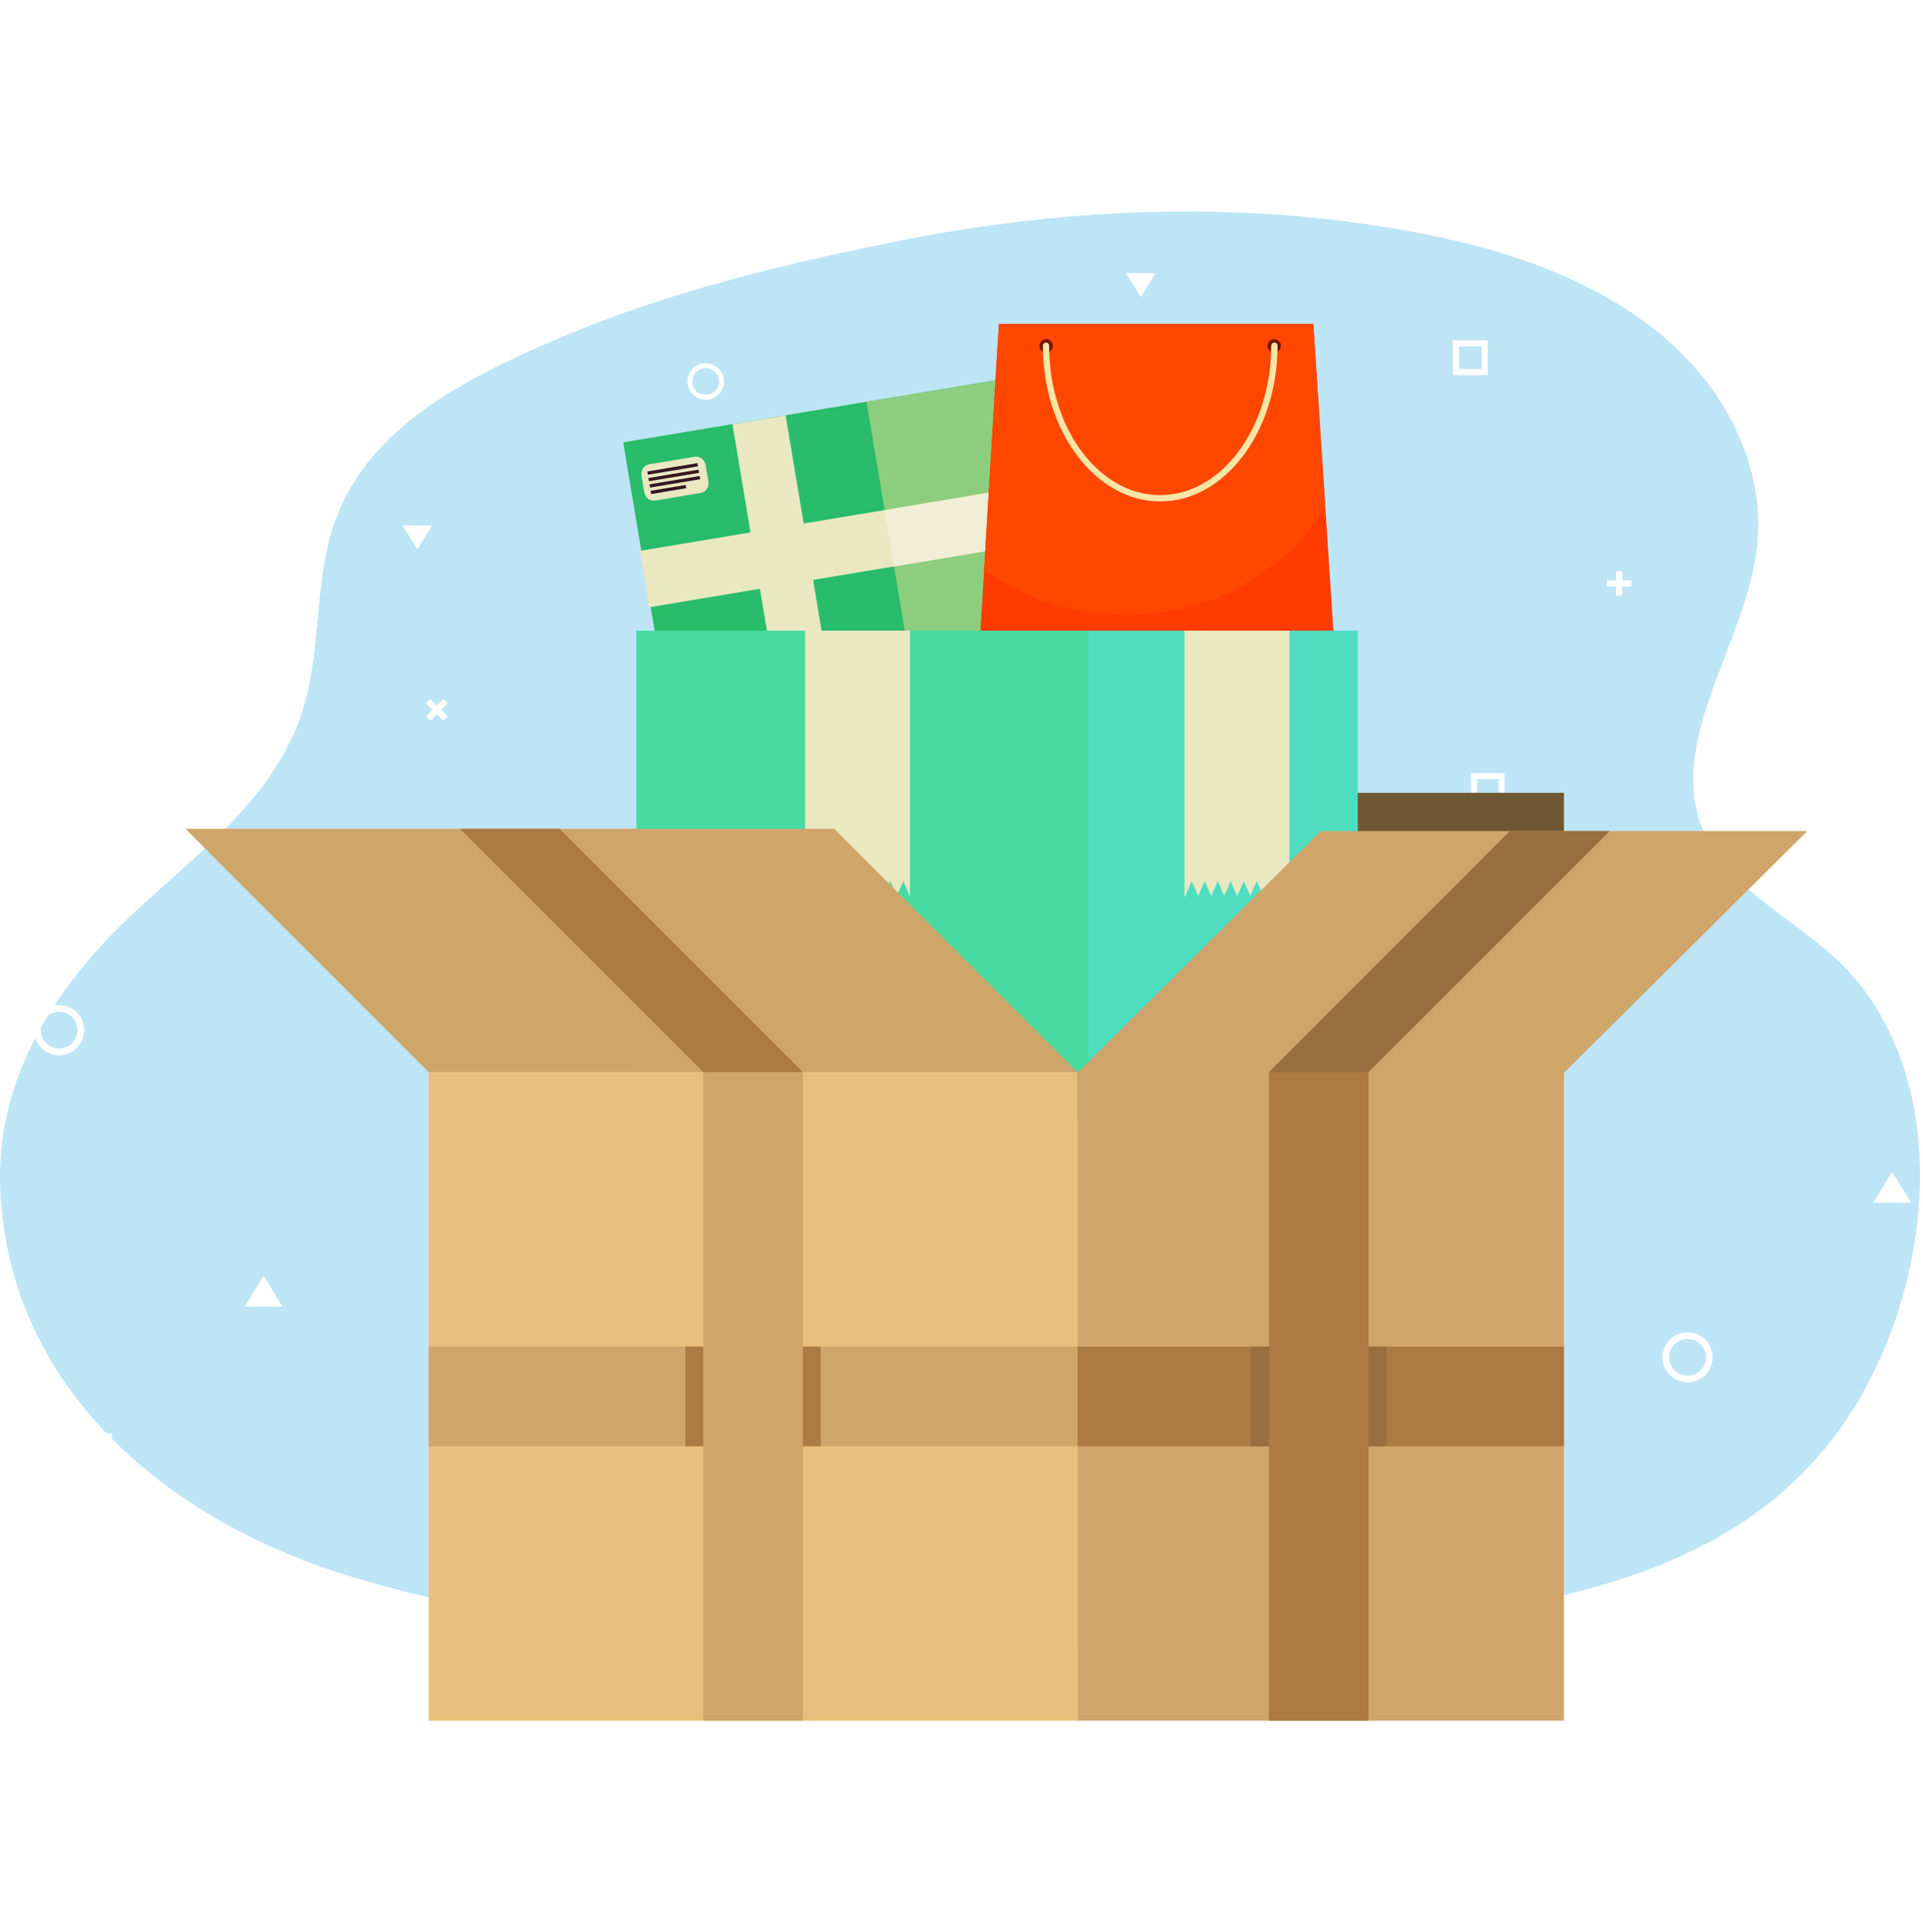 <svg width="200" height="201" viewBox="0 0 200 201" fill="none" xmlns="http://www.w3.org/2000/svg">
<g clip-path="url(#clip0_977_125087)">
<path fill-rule="evenodd" clip-rule="evenodd" d="M93.137 171.46C111.799 171.661 130.67 171.329 149.153 168.467C164.637 166.07 180.259 162.845 190.46 149.844C200.305 137.284 203.971 114.849 192.904 101.763C189.57 97.819 184.845 95.328 181.071 91.802C169.865 81.315 180.901 69.443 182.656 57.603C183.662 50.851 181.094 43.867 176.67 38.67C170.089 30.929 159.741 26.814 150.02 24.734C131.265 20.712 111.745 21.362 93.006 25.152C81.343 27.51 69.657 30.326 58.668 34.958C49.171 38.964 38.003 44.277 34.631 54.842C32.628 61.114 33.44 68.028 31.352 74.277C28.312 83.372 20.061 89.11 13.409 95.437C5.66 102.807 -0.334 112.196 0.014 123.278C0.68 144.43 17.485 157.787 34.793 163.448C50.71 168.66 72.898 171.244 93.137 171.46Z" fill="#BEE5F6"/>
<g filter="url(#filter0_d_977_125087)">
<path d="M169.687 56.373H168.72V55.406H168.086V56.373H167.119V57.007H168.086V57.974H168.72V57.007H169.687V56.373Z" fill="white"/>
</g>
<g filter="url(#filter1_d_977_125087)">
<path d="M46.565 70.518L45.884 69.838L46.565 69.149L46.116 68.709L45.436 69.389L44.755 68.709L44.307 69.149L44.987 69.838L44.307 70.518L44.755 70.967L45.436 70.278L46.116 70.967L46.565 70.518Z" fill="white"/>
</g>
<g filter="url(#filter2_d_977_125087)">
<path fill-rule="evenodd" clip-rule="evenodd" d="M118.643 26.915L117.111 24.417H120.182L118.643 26.915Z" fill="white"/>
</g>
<g filter="url(#filter3_d_977_125087)">
<path fill-rule="evenodd" clip-rule="evenodd" d="M43.403 53.14L41.879 50.658H44.926L43.403 53.14Z" fill="white"/>
</g>
<g filter="url(#filter4_d_977_125087)">
<path fill-rule="evenodd" clip-rule="evenodd" d="M196.794 117.888L198.759 121.097H194.822L196.794 117.888Z" fill="white"/>
</g>
<g filter="url(#filter5_d_977_125087)">
<path fill-rule="evenodd" clip-rule="evenodd" d="M27.423 128.708L29.388 131.917H25.451L27.423 128.708Z" fill="white"/>
</g>
<g filter="url(#filter6_d_977_125087)">
<path fill-rule="evenodd" clip-rule="evenodd" d="M6.147 100.549C4.709 100.549 3.541 101.716 3.541 103.155C3.541 104.593 4.709 105.761 6.147 105.761C7.586 105.761 8.754 104.593 8.754 103.155C8.754 101.716 7.586 100.549 6.147 100.549ZM6.147 105.073C5.088 105.073 4.229 104.214 4.229 103.155C4.229 102.095 5.088 101.237 6.147 101.237C7.207 101.237 8.065 102.095 8.065 103.155C8.065 104.214 7.207 105.073 6.147 105.073Z" fill="white"/>
</g>
<g filter="url(#filter7_d_977_125087)">
<path fill-rule="evenodd" clip-rule="evenodd" d="M175.518 134.578C174.08 134.578 172.912 135.745 172.912 137.184C172.912 138.622 174.08 139.79 175.518 139.79C176.957 139.79 178.125 138.622 178.125 137.184C178.125 135.745 176.957 134.578 175.518 134.578ZM175.518 139.102C174.459 139.102 173.6 138.243 173.6 137.184C173.6 136.124 174.459 135.266 175.518 135.266C176.578 135.266 177.436 136.124 177.436 137.184C177.436 138.243 176.578 139.102 175.518 139.102Z" fill="white"/>
</g>
<g filter="url(#filter8_d_977_125087)">
<path fill-rule="evenodd" clip-rule="evenodd" d="M73.393 33.79C72.349 33.79 71.498 34.641 71.498 35.685C71.498 36.729 72.349 37.58 73.393 37.58C74.437 37.58 75.288 36.729 75.288 35.685C75.288 34.641 74.437 33.79 73.393 33.79ZM73.393 37.077C72.62 37.077 72.001 36.451 72.001 35.685C72.001 34.919 72.627 34.293 73.393 34.293C74.166 34.293 74.785 34.919 74.785 35.685C74.785 36.451 74.159 37.077 73.393 37.077Z" fill="white"/>
</g>
<g filter="url(#filter9_d_977_125087)">
<path fill-rule="evenodd" clip-rule="evenodd" d="M154.746 76.427H152.998V79.915H156.486V76.427H154.738H154.746ZM155.875 79.296H153.617V77.038H155.875V79.296Z" fill="white"/>
</g>
<g filter="url(#filter10_d_977_125087)">
<path fill-rule="evenodd" clip-rule="evenodd" d="M152.913 31.401H151.104V35.02H154.723V31.401H152.913ZM154.081 34.378H151.738V32.035H154.081V34.378Z" fill="white"/>
</g>
<g filter="url(#filter11_d_977_125087)">
<path fill-rule="evenodd" clip-rule="evenodd" d="M9.837 145.088H8.027V148.707H11.647V145.088H9.837ZM11.005 148.065H8.662V145.722H11.005V148.065Z" fill="white"/>
</g>
<path d="M78.319 111.593L162.656 111.593V82.467L78.319 82.467V111.593Z" fill="#705733"/>
<path d="M108.661 38.692L64.814 46.013L69.036 71.293L112.883 63.972L108.661 38.692Z" fill="#28BC6B"/>
<path fill-rule="evenodd" clip-rule="evenodd" d="M73.393 48.376C73.346 48.106 73.199 47.858 72.983 47.696C72.766 47.533 72.503 47.464 72.248 47.51L67.515 48.299C67.26 48.346 67.028 48.492 66.881 48.717C66.734 48.941 66.672 49.219 66.718 49.49L67.004 51.199C67.051 51.47 67.198 51.717 67.414 51.88C67.631 52.042 67.894 52.112 68.149 52.065L72.882 51.277C73.137 51.23 73.369 51.083 73.516 50.859C73.663 50.635 73.725 50.356 73.679 50.086L73.393 48.376Z" fill="#E9E8C1"/>
<path d="M72.542 48.172L67.324 49.044L67.38 49.379L72.598 48.508L72.542 48.172Z" fill="#341623"/>
<path d="M72.653 48.849L67.436 49.721L67.492 50.056L72.709 49.185L72.653 48.849Z" fill="#341623"/>
<path d="M72.769 49.509L67.551 50.38L67.607 50.716L72.825 49.845L72.769 49.509Z" fill="#341623"/>
<path d="M71.31 50.444L67.664 51.053L67.72 51.389L71.366 50.78L71.31 50.444Z" fill="#341623"/>
<path d="M108.656 38.697L90.119 41.792L94.341 67.072L112.877 63.977L108.656 38.697Z" fill="#8CCE7E"/>
<path d="M110.537 49.955L66.561 57.299L67.54 63.165L111.517 55.821L110.537 49.955Z" fill="#E9E8C1"/>
<path d="M81.708 43.204L76.178 44.127L80.399 69.407L85.93 68.484L81.708 43.204Z" fill="#E9E8C1"/>
<path d="M110.538 49.967L92.002 53.062L92.981 58.929L111.518 55.833L110.538 49.967Z" fill="#F0EED4"/>
<path fill-rule="evenodd" clip-rule="evenodd" d="M136.591 33.697H103.892L101.943 66.048H138.71L136.591 33.697Z" fill="#FF3B00"/>
<path fill-rule="evenodd" clip-rule="evenodd" d="M137.836 52.692C133.938 59.389 126.119 63.968 117.117 63.968C111.518 63.968 106.375 62.197 102.346 59.242L103.885 33.697H136.591L137.828 52.692H137.836Z" fill="#FF4700"/>
<path fill-rule="evenodd" clip-rule="evenodd" d="M108.803 35.283C109.19 35.283 109.5 35.592 109.5 35.979C109.5 36.366 109.19 36.675 108.803 36.675C108.417 36.675 108.107 36.366 108.107 35.979C108.107 35.592 108.417 35.283 108.803 35.283Z" fill="#781300"/>
<path fill-rule="evenodd" clip-rule="evenodd" d="M132.524 35.283C132.911 35.283 133.22 35.592 133.22 35.979C133.22 36.366 132.911 36.675 132.524 36.675C132.137 36.675 131.828 36.366 131.828 35.979C131.828 35.592 132.137 35.283 132.524 35.283Z" fill="#781300"/>
<path fill-rule="evenodd" clip-rule="evenodd" d="M132.206 35.956C132.206 44.509 127.063 51.501 120.659 51.501C114.256 51.501 109.113 44.517 109.113 35.956C109.113 35.778 108.966 35.631 108.788 35.631C108.61 35.631 108.463 35.778 108.463 35.956C108.463 44.919 113.962 52.158 120.667 52.158C127.372 52.158 132.871 44.919 132.871 35.956C132.871 35.778 132.724 35.631 132.546 35.631C132.368 35.631 132.221 35.778 132.221 35.956H132.206Z" fill="#F6E5A7"/>
<path d="M141.209 65.6H66.184V116.202H141.209V65.6Z" fill="#45DBA1"/>
<path d="M141.209 65.6H113.205V116.202H141.209V65.6Z" fill="#4EDDC1"/>
<path fill-rule="evenodd" clip-rule="evenodd" d="M94.643 93.233L93.947 91.655L93.274 93.194L92.601 91.655L91.921 93.209L91.24 91.655L90.567 93.194L89.894 91.655L89.214 93.209L88.541 91.655L87.868 93.194L87.188 91.655L86.515 93.209L85.826 91.655L85.161 93.194L84.488 91.655L83.754 93.325H83.731V65.6H94.643V93.233Z" fill="#E9E8C1"/>
<path fill-rule="evenodd" clip-rule="evenodd" d="M134.102 93.233L133.414 91.655L132.741 93.194L132.068 91.655L131.387 93.209L130.707 91.655L130.034 93.194L129.361 91.655L128.68 93.209L128 91.655L127.327 93.194L126.654 91.655L125.974 93.209L125.293 91.655L124.62 93.194L123.947 91.655L123.22 93.325H123.189V65.6H134.102V93.233Z" fill="#E9E8C1"/>
<path fill-rule="evenodd" clip-rule="evenodd" d="M89.184 104.756C89.184 104.091 88.674 103.549 88.047 103.549H72.51C71.883 103.549 71.373 104.091 71.373 104.756V112.265C71.373 112.931 71.883 113.472 72.51 113.472H88.047C88.674 113.472 89.184 112.931 89.184 112.265V104.756Z" fill="#E9E8C1"/>
<path d="M87.079 105.367H73.174V106.249H87.079V105.367Z" fill="#341623"/>
<path d="M87.079 107.13H73.174V108.012H87.079V107.13Z" fill="#341623"/>
<path d="M87.079 108.886H73.174V109.767H87.079V108.886Z" fill="#341623"/>
<path d="M82.903 110.641H73.174V111.523H82.903V110.641Z" fill="#341623"/>
<path d="M44.583 178.985H112.053L112.053 111.515L44.583 111.515L44.583 178.985Z" fill="#E8BF7C"/>
<path d="M112.053 150.432V140.069H44.583V150.432H112.053Z" fill="#D0A569"/>
<path d="M71.28 150.432H85.356V140.069H71.28V150.432Z" fill="#AB7A45"/>
<path d="M73.135 178.985H83.498L83.498 111.515H73.135L73.135 178.985Z" fill="#D0A569"/>
<path d="M112.054 178.985H162.656V111.515H112.054V178.985Z" fill="#D0A56B"/>
<path d="M162.662 150.432V140.069H112.06V150.432H162.662Z" fill="#AB7A45"/>
<path d="M130.11 150.432H144.186V140.069H130.11V150.432Z" fill="#986E3E"/>
<path d="M112.061 111.593H162.663L187.96 86.442H137.358L112.061 111.593Z" fill="#D0A56B"/>
<path d="M142.338 111.515H131.975V178.985H142.338V111.515Z" fill="#AB7A45"/>
<path d="M131.975 111.515H142.338L167.411 86.442H157.04L131.975 111.515Z" fill="#986E3E"/>
<path d="M112.06 111.515H44.59L19.285 86.21H86.755L112.06 111.515Z" fill="#D0A56B"/>
<path d="M83.506 111.515H73.143L47.838 86.21H58.201L83.506 111.515Z" fill="#AB7A45"/>
</g>
<defs>
<filter id="filter0_d_977_125087" x="163.119" y="55.406" width="10.568" height="10.568" filterUnits="userSpaceOnUse" color-interpolation-filters="sRGB">
<feFlood flood-opacity="0" result="BackgroundImageFix"/>
<feColorMatrix in="SourceAlpha" type="matrix" values="0 0 0 0 0 0 0 0 0 0 0 0 0 0 0 0 0 0 127 0" result="hardAlpha"/>
<feOffset dy="4"/>
<feGaussianBlur stdDeviation="2"/>
<feComposite in2="hardAlpha" operator="out"/>
<feColorMatrix type="matrix" values="0 0 0 0 0 0 0 0 0 0 0 0 0 0 0 0 0 0 0.25 0"/>
<feBlend mode="normal" in2="BackgroundImageFix" result="effect1_dropShadow_977_125087"/>
<feBlend mode="normal" in="SourceGraphic" in2="effect1_dropShadow_977_125087" result="shape"/>
</filter>
<filter id="filter1_d_977_125087" x="40.307" y="68.709" width="10.258" height="10.258" filterUnits="userSpaceOnUse" color-interpolation-filters="sRGB">
<feFlood flood-opacity="0" result="BackgroundImageFix"/>
<feColorMatrix in="SourceAlpha" type="matrix" values="0 0 0 0 0 0 0 0 0 0 0 0 0 0 0 0 0 0 127 0" result="hardAlpha"/>
<feOffset dy="4"/>
<feGaussianBlur stdDeviation="2"/>
<feComposite in2="hardAlpha" operator="out"/>
<feColorMatrix type="matrix" values="0 0 0 0 0 0 0 0 0 0 0 0 0 0 0 0 0 0 0.25 0"/>
<feBlend mode="normal" in2="BackgroundImageFix" result="effect1_dropShadow_977_125087"/>
<feBlend mode="normal" in="SourceGraphic" in2="effect1_dropShadow_977_125087" result="shape"/>
</filter>
<filter id="filter2_d_977_125087" x="113.111" y="24.417" width="11.07" height="10.498" filterUnits="userSpaceOnUse" color-interpolation-filters="sRGB">
<feFlood flood-opacity="0" result="BackgroundImageFix"/>
<feColorMatrix in="SourceAlpha" type="matrix" values="0 0 0 0 0 0 0 0 0 0 0 0 0 0 0 0 0 0 127 0" result="hardAlpha"/>
<feOffset dy="4"/>
<feGaussianBlur stdDeviation="2"/>
<feComposite in2="hardAlpha" operator="out"/>
<feColorMatrix type="matrix" values="0 0 0 0 0 0 0 0 0 0 0 0 0 0 0 0 0 0 0.25 0"/>
<feBlend mode="normal" in2="BackgroundImageFix" result="effect1_dropShadow_977_125087"/>
<feBlend mode="normal" in="SourceGraphic" in2="effect1_dropShadow_977_125087" result="shape"/>
</filter>
<filter id="filter3_d_977_125087" x="37.879" y="50.658" width="11.047" height="10.482" filterUnits="userSpaceOnUse" color-interpolation-filters="sRGB">
<feFlood flood-opacity="0" result="BackgroundImageFix"/>
<feColorMatrix in="SourceAlpha" type="matrix" values="0 0 0 0 0 0 0 0 0 0 0 0 0 0 0 0 0 0 127 0" result="hardAlpha"/>
<feOffset dy="4"/>
<feGaussianBlur stdDeviation="2"/>
<feComposite in2="hardAlpha" operator="out"/>
<feColorMatrix type="matrix" values="0 0 0 0 0 0 0 0 0 0 0 0 0 0 0 0 0 0 0.25 0"/>
<feBlend mode="normal" in2="BackgroundImageFix" result="effect1_dropShadow_977_125087"/>
<feBlend mode="normal" in="SourceGraphic" in2="effect1_dropShadow_977_125087" result="shape"/>
</filter>
<filter id="filter4_d_977_125087" x="190.822" y="117.888" width="11.935" height="11.21" filterUnits="userSpaceOnUse" color-interpolation-filters="sRGB">
<feFlood flood-opacity="0" result="BackgroundImageFix"/>
<feColorMatrix in="SourceAlpha" type="matrix" values="0 0 0 0 0 0 0 0 0 0 0 0 0 0 0 0 0 0 127 0" result="hardAlpha"/>
<feOffset dy="4"/>
<feGaussianBlur stdDeviation="2"/>
<feComposite in2="hardAlpha" operator="out"/>
<feColorMatrix type="matrix" values="0 0 0 0 0 0 0 0 0 0 0 0 0 0 0 0 0 0 0.25 0"/>
<feBlend mode="normal" in2="BackgroundImageFix" result="effect1_dropShadow_977_125087"/>
<feBlend mode="normal" in="SourceGraphic" in2="effect1_dropShadow_977_125087" result="shape"/>
</filter>
<filter id="filter5_d_977_125087" x="21.451" y="128.708" width="11.935" height="11.21" filterUnits="userSpaceOnUse" color-interpolation-filters="sRGB">
<feFlood flood-opacity="0" result="BackgroundImageFix"/>
<feColorMatrix in="SourceAlpha" type="matrix" values="0 0 0 0 0 0 0 0 0 0 0 0 0 0 0 0 0 0 127 0" result="hardAlpha"/>
<feOffset dy="4"/>
<feGaussianBlur stdDeviation="2"/>
<feComposite in2="hardAlpha" operator="out"/>
<feColorMatrix type="matrix" values="0 0 0 0 0 0 0 0 0 0 0 0 0 0 0 0 0 0 0.25 0"/>
<feBlend mode="normal" in2="BackgroundImageFix" result="effect1_dropShadow_977_125087"/>
<feBlend mode="normal" in="SourceGraphic" in2="effect1_dropShadow_977_125087" result="shape"/>
</filter>
<filter id="filter6_d_977_125087" x="-0.459" y="100.549" width="13.213" height="13.213" filterUnits="userSpaceOnUse" color-interpolation-filters="sRGB">
<feFlood flood-opacity="0" result="BackgroundImageFix"/>
<feColorMatrix in="SourceAlpha" type="matrix" values="0 0 0 0 0 0 0 0 0 0 0 0 0 0 0 0 0 0 127 0" result="hardAlpha"/>
<feOffset dy="4"/>
<feGaussianBlur stdDeviation="2"/>
<feComposite in2="hardAlpha" operator="out"/>
<feColorMatrix type="matrix" values="0 0 0 0 0 0 0 0 0 0 0 0 0 0 0 0 0 0 0.25 0"/>
<feBlend mode="normal" in2="BackgroundImageFix" result="effect1_dropShadow_977_125087"/>
<feBlend mode="normal" in="SourceGraphic" in2="effect1_dropShadow_977_125087" result="shape"/>
</filter>
<filter id="filter7_d_977_125087" x="168.912" y="134.578" width="13.213" height="13.213" filterUnits="userSpaceOnUse" color-interpolation-filters="sRGB">
<feFlood flood-opacity="0" result="BackgroundImageFix"/>
<feColorMatrix in="SourceAlpha" type="matrix" values="0 0 0 0 0 0 0 0 0 0 0 0 0 0 0 0 0 0 127 0" result="hardAlpha"/>
<feOffset dy="4"/>
<feGaussianBlur stdDeviation="2"/>
<feComposite in2="hardAlpha" operator="out"/>
<feColorMatrix type="matrix" values="0 0 0 0 0 0 0 0 0 0 0 0 0 0 0 0 0 0 0.25 0"/>
<feBlend mode="normal" in2="BackgroundImageFix" result="effect1_dropShadow_977_125087"/>
<feBlend mode="normal" in="SourceGraphic" in2="effect1_dropShadow_977_125087" result="shape"/>
</filter>
<filter id="filter8_d_977_125087" x="67.498" y="33.79" width="11.789" height="11.79" filterUnits="userSpaceOnUse" color-interpolation-filters="sRGB">
<feFlood flood-opacity="0" result="BackgroundImageFix"/>
<feColorMatrix in="SourceAlpha" type="matrix" values="0 0 0 0 0 0 0 0 0 0 0 0 0 0 0 0 0 0 127 0" result="hardAlpha"/>
<feOffset dy="4"/>
<feGaussianBlur stdDeviation="2"/>
<feComposite in2="hardAlpha" operator="out"/>
<feColorMatrix type="matrix" values="0 0 0 0 0 0 0 0 0 0 0 0 0 0 0 0 0 0 0.25 0"/>
<feBlend mode="normal" in2="BackgroundImageFix" result="effect1_dropShadow_977_125087"/>
<feBlend mode="normal" in="SourceGraphic" in2="effect1_dropShadow_977_125087" result="shape"/>
</filter>
<filter id="filter9_d_977_125087" x="148.998" y="76.427" width="11.488" height="11.488" filterUnits="userSpaceOnUse" color-interpolation-filters="sRGB">
<feFlood flood-opacity="0" result="BackgroundImageFix"/>
<feColorMatrix in="SourceAlpha" type="matrix" values="0 0 0 0 0 0 0 0 0 0 0 0 0 0 0 0 0 0 127 0" result="hardAlpha"/>
<feOffset dy="4"/>
<feGaussianBlur stdDeviation="2"/>
<feComposite in2="hardAlpha" operator="out"/>
<feColorMatrix type="matrix" values="0 0 0 0 0 0 0 0 0 0 0 0 0 0 0 0 0 0 0.25 0"/>
<feBlend mode="normal" in2="BackgroundImageFix" result="effect1_dropShadow_977_125087"/>
<feBlend mode="normal" in="SourceGraphic" in2="effect1_dropShadow_977_125087" result="shape"/>
</filter>
<filter id="filter10_d_977_125087" x="147.104" y="31.401" width="11.619" height="11.619" filterUnits="userSpaceOnUse" color-interpolation-filters="sRGB">
<feFlood flood-opacity="0" result="BackgroundImageFix"/>
<feColorMatrix in="SourceAlpha" type="matrix" values="0 0 0 0 0 0 0 0 0 0 0 0 0 0 0 0 0 0 127 0" result="hardAlpha"/>
<feOffset dy="4"/>
<feGaussianBlur stdDeviation="2"/>
<feComposite in2="hardAlpha" operator="out"/>
<feColorMatrix type="matrix" values="0 0 0 0 0 0 0 0 0 0 0 0 0 0 0 0 0 0 0.25 0"/>
<feBlend mode="normal" in2="BackgroundImageFix" result="effect1_dropShadow_977_125087"/>
<feBlend mode="normal" in="SourceGraphic" in2="effect1_dropShadow_977_125087" result="shape"/>
</filter>
<filter id="filter11_d_977_125087" x="4.027" y="145.088" width="11.619" height="11.619" filterUnits="userSpaceOnUse" color-interpolation-filters="sRGB">
<feFlood flood-opacity="0" result="BackgroundImageFix"/>
<feColorMatrix in="SourceAlpha" type="matrix" values="0 0 0 0 0 0 0 0 0 0 0 0 0 0 0 0 0 0 127 0" result="hardAlpha"/>
<feOffset dy="4"/>
<feGaussianBlur stdDeviation="2"/>
<feComposite in2="hardAlpha" operator="out"/>
<feColorMatrix type="matrix" values="0 0 0 0 0 0 0 0 0 0 0 0 0 0 0 0 0 0 0.25 0"/>
<feBlend mode="normal" in2="BackgroundImageFix" result="effect1_dropShadow_977_125087"/>
<feBlend mode="normal" in="SourceGraphic" in2="effect1_dropShadow_977_125087" result="shape"/>
</filter>
<clipPath id="clip0_977_125087">
<rect width="200" height="200" fill="white" transform="translate(0 0.872)"/>
</clipPath>
</defs>
</svg>
